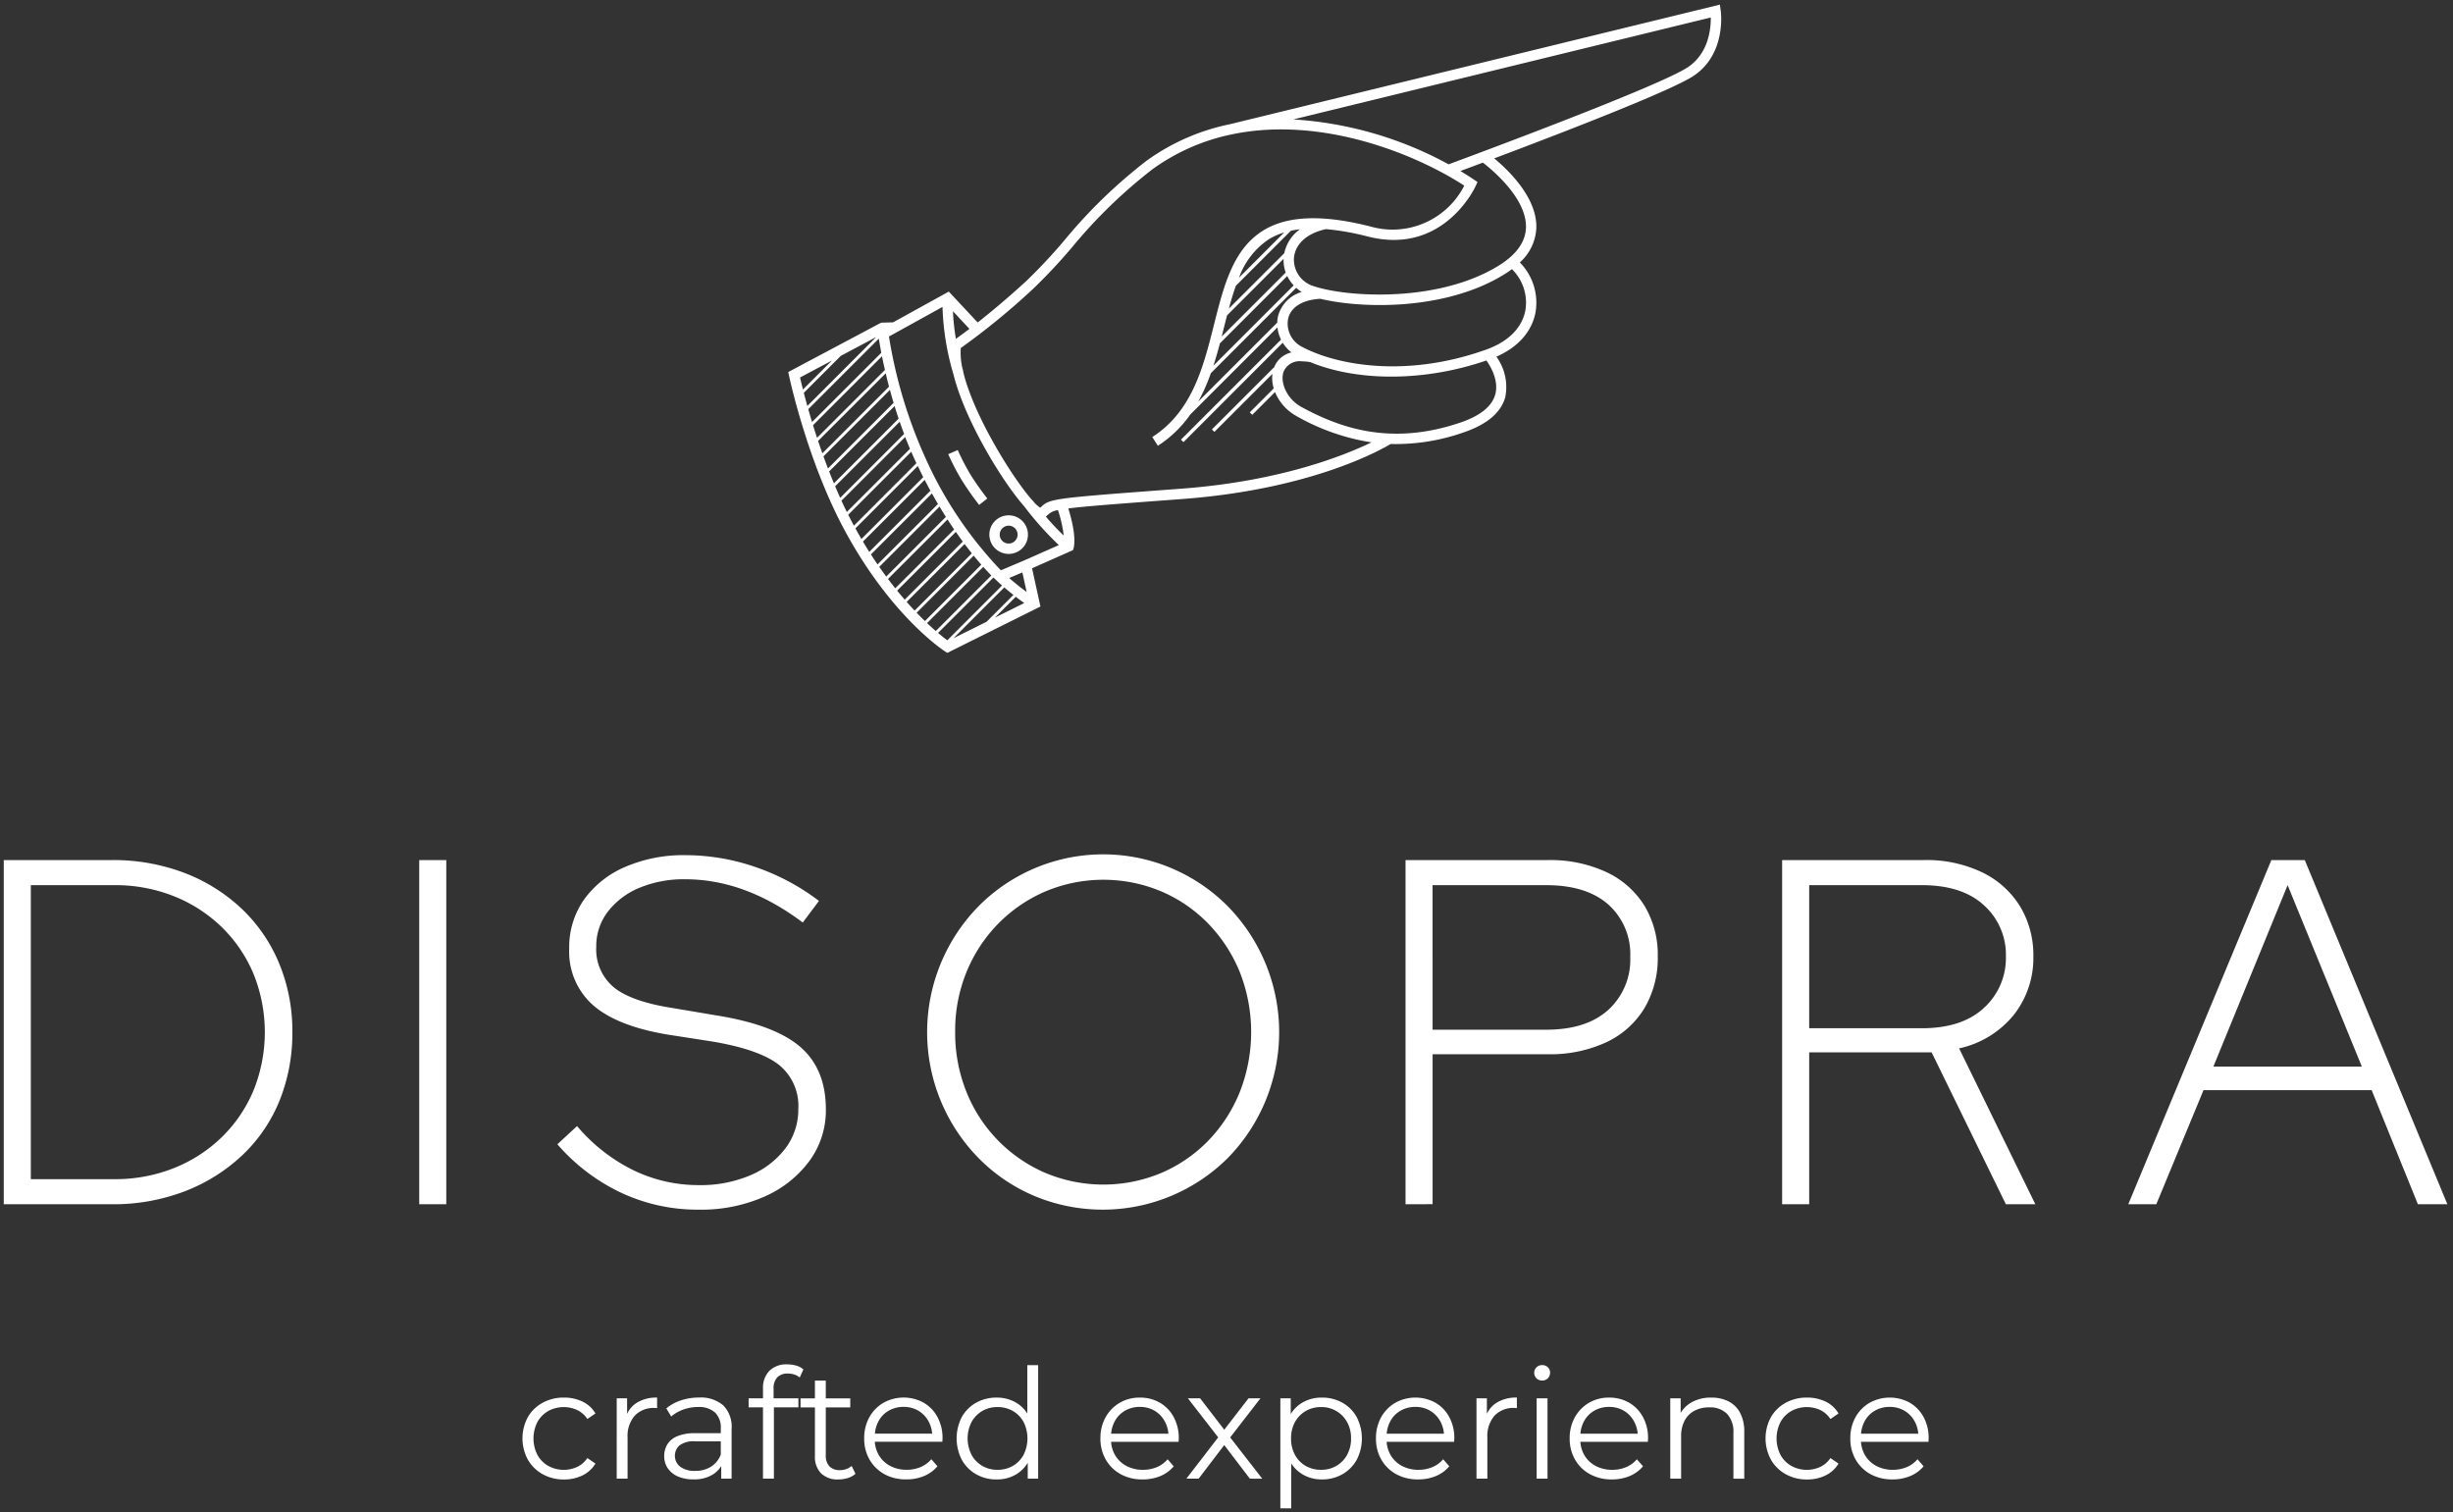 <svg xmlns="http://www.w3.org/2000/svg" width="326.248" height="201.115" viewBox="0 0 326.248 201.115">
  <rect x="0" y="0" width="326.248" height="201.115" fill="#333333" stroke="none"/>
  <path id="Logo_DISOPRA_Rooftop_Bar_Firenze" data-name="Logo DISOPRA Rooftop Bar Firenze" d="M169.786,200V185.366h1.383v2.092a4.427,4.427,0,0,1,1.61-1.562,5.05,5.05,0,0,1,2.522-.631,5.489,5.489,0,0,1,2.738.682,4.929,4.929,0,0,1,1.9,1.913,6.2,6.2,0,0,1,0,5.688,5.008,5.008,0,0,1-1.9,1.913,5.425,5.425,0,0,1-2.738.691,4.948,4.948,0,0,1-2.5-.641,4.539,4.539,0,0,1-1.568-1.494V200Zm3.368-12.943a3.793,3.793,0,0,0-1.424,1.464,4.424,4.424,0,0,0-.518,2.178,4.481,4.481,0,0,0,.518,2.188,3.718,3.718,0,0,0,1.424,1.465,4.039,4.039,0,0,0,2.046.518,3.986,3.986,0,0,0,2.035-.518,3.821,3.821,0,0,0,1.425-1.465,4.411,4.411,0,0,0,.529-2.188,4.355,4.355,0,0,0-.529-2.178,3.853,3.853,0,0,0-3.46-1.993A3.978,3.978,0,0,0,173.154,187.056Zm75.123,8.394a5.111,5.111,0,0,1-1.974-1.934,5.506,5.506,0,0,1-.711-2.818,5.666,5.666,0,0,1,.68-2.808,5.077,5.077,0,0,1,1.872-1.924,5.524,5.524,0,0,1,5.353-.02,4.864,4.864,0,0,1,1.841,1.913,5.835,5.835,0,0,1,.672,2.839,2.036,2.036,0,0,1-.011.213c-.007.076-.009.153-.009.234h-8.982a4.078,4.078,0,0,0,.525,1.761,3.783,3.783,0,0,0,1.506,1.445,4.6,4.6,0,0,0,2.209.518,4.741,4.741,0,0,0,1.822-.346,3.753,3.753,0,0,0,1.453-1.058l.815.936a4.593,4.593,0,0,1-1.781,1.3,6.019,6.019,0,0,1-2.35.447A5.933,5.933,0,0,1,248.277,195.45Zm6.353-5.382a4.06,4.06,0,0,0-.481-1.639,3.674,3.674,0,0,0-1.354-1.414,3.771,3.771,0,0,0-1.974-.509,3.843,3.843,0,0,0-1.974.509,3.523,3.523,0,0,0-1.363,1.423,4.241,4.241,0,0,0-.469,1.629Zm-17.637,5.382a5.1,5.1,0,0,1-1.962-1.934,5.942,5.942,0,0,1,0-5.647,5.053,5.053,0,0,1,1.962-1.912,5.774,5.774,0,0,1,2.838-.692,5.608,5.608,0,0,1,2.463.529,3.978,3.978,0,0,1,1.73,1.587l-1.078.734a3.383,3.383,0,0,0-1.363-1.2,4.3,4.3,0,0,0-3.826.132,3.769,3.769,0,0,0-1.444,1.455,4.833,4.833,0,0,0,0,4.4,3.779,3.779,0,0,0,1.444,1.456,4.3,4.3,0,0,0,3.826.132,3.439,3.439,0,0,0,1.363-1.18l1.078.732a4.081,4.081,0,0,1-1.73,1.577,5.519,5.519,0,0,1-2.463.538A5.7,5.7,0,0,1,236.993,195.45Zm-26.037,0a5.065,5.065,0,0,1-1.974-1.934,5.508,5.508,0,0,1-.714-2.818,5.646,5.646,0,0,1,.683-2.808,5.035,5.035,0,0,1,1.872-1.924,5.162,5.162,0,0,1,2.677-.7,5.224,5.224,0,0,1,2.677.682,4.878,4.878,0,0,1,1.841,1.913,5.835,5.835,0,0,1,.672,2.839c0,.068-.006.139-.011.213a2.034,2.034,0,0,0-.012.234h-8.98a4.037,4.037,0,0,0,.525,1.761,3.771,3.771,0,0,0,1.506,1.445,4.594,4.594,0,0,0,2.206.518,4.739,4.739,0,0,0,1.823-.346,3.788,3.788,0,0,0,1.455-1.058l.815.936a4.607,4.607,0,0,1-1.781,1.3,6.04,6.04,0,0,1-2.35.447A5.914,5.914,0,0,1,210.956,195.45Zm6.353-5.382a4.058,4.058,0,0,0-.484-1.639,3.674,3.674,0,0,0-1.351-1.414,3.788,3.788,0,0,0-1.974-.509,3.861,3.861,0,0,0-1.977.509,3.562,3.562,0,0,0-1.363,1.423,4.226,4.226,0,0,0-.467,1.629Zm-32.119,5.382a5.109,5.109,0,0,1-1.973-1.934,5.506,5.506,0,0,1-.711-2.818,5.676,5.676,0,0,1,.679-2.808,5.072,5.072,0,0,1,1.873-1.924,5.522,5.522,0,0,1,5.352-.02,4.86,4.86,0,0,1,1.842,1.913,5.835,5.835,0,0,1,.672,2.839,2.04,2.04,0,0,1-.012.213c-.006.076-.008.153-.008.234h-8.982a4.064,4.064,0,0,0,.525,1.761,3.783,3.783,0,0,0,1.506,1.445,4.6,4.6,0,0,0,2.209.518,4.741,4.741,0,0,0,1.822-.346,3.767,3.767,0,0,0,1.453-1.058l.815.936a4.593,4.593,0,0,1-1.781,1.3,6.024,6.024,0,0,1-2.351.447A5.935,5.935,0,0,1,185.189,195.45Zm6.354-5.382a4.049,4.049,0,0,0-.482-1.639,3.667,3.667,0,0,0-1.354-1.414,3.767,3.767,0,0,0-1.973-.509,3.84,3.84,0,0,0-1.974.509,3.517,3.517,0,0,0-1.363,1.423,4.241,4.241,0,0,0-.469,1.629Zm-43,5.382a5.078,5.078,0,0,1-1.974-1.934,5.517,5.517,0,0,1-.714-2.818,5.647,5.647,0,0,1,.682-2.808,5.044,5.044,0,0,1,1.873-1.924,5.161,5.161,0,0,1,2.676-.7,5.224,5.224,0,0,1,2.677.682,4.878,4.878,0,0,1,1.841,1.913,5.835,5.835,0,0,1,.672,2.839c0,.068,0,.139-.011.213a2.027,2.027,0,0,0-.012.234h-8.979a4.041,4.041,0,0,0,.526,1.761,3.758,3.758,0,0,0,1.506,1.445,4.59,4.59,0,0,0,2.205.518,4.735,4.735,0,0,0,1.823-.346,3.791,3.791,0,0,0,1.456-1.058l.814.936a4.6,4.6,0,0,1-1.78,1.3,6.045,6.045,0,0,1-2.351.447A5.917,5.917,0,0,1,148.54,195.45Zm6.353-5.382a4.069,4.069,0,0,0-.483-1.639,3.676,3.676,0,0,0-1.352-1.414,3.786,3.786,0,0,0-1.974-.509,3.864,3.864,0,0,0-1.976.509,3.568,3.568,0,0,0-1.363,1.423,4.226,4.226,0,0,0-.467,1.629Zm-25.574,5.393a4.983,4.983,0,0,1-1.9-1.923,6.2,6.2,0,0,1,0-5.689,4.943,4.943,0,0,1,1.9-1.9,5.474,5.474,0,0,1,2.738-.682,4.993,4.993,0,0,1,2.51.631,4.489,4.489,0,0,1,1.56,1.487V180.95h1.444v15.1h-1.385v-2.114a4.5,4.5,0,0,1-1.6,1.574,4.961,4.961,0,0,1-2.532.642A5.42,5.42,0,0,1,129.319,195.46Zm.823-8.415a3.816,3.816,0,0,0-1.424,1.455,4.813,4.813,0,0,0,0,4.386,3.8,3.8,0,0,0,1.424,1.464,3.938,3.938,0,0,0,2.015.519,4.046,4.046,0,0,0,2.047-.519,3.717,3.717,0,0,0,1.422-1.464,4.886,4.886,0,0,0,0-4.386,3.73,3.73,0,0,0-1.422-1.455,4.047,4.047,0,0,0-2.047-.52A3.939,3.939,0,0,0,130.141,187.045Zm-13.023,8.4a5.118,5.118,0,0,1-1.974-1.934,5.506,5.506,0,0,1-.711-2.818,5.666,5.666,0,0,1,.68-2.808,5.077,5.077,0,0,1,1.872-1.924,5.524,5.524,0,0,1,5.353-.02,4.864,4.864,0,0,1,1.841,1.913,5.835,5.835,0,0,1,.672,2.839,2.028,2.028,0,0,1-.011.213c-.007.076-.009.153-.009.234H115.85a4.068,4.068,0,0,0,.526,1.761,3.774,3.774,0,0,0,1.505,1.445,4.6,4.6,0,0,0,2.209.518,4.741,4.741,0,0,0,1.822-.346,3.752,3.752,0,0,0,1.453-1.058l.815.936a4.586,4.586,0,0,1-1.781,1.3,6.019,6.019,0,0,1-2.35.447A5.933,5.933,0,0,1,117.118,195.45Zm6.353-5.382a4.061,4.061,0,0,0-.481-1.639,3.674,3.674,0,0,0-1.354-1.414,3.771,3.771,0,0,0-1.974-.509,3.843,3.843,0,0,0-1.974.509,3.523,3.523,0,0,0-1.363,1.423,4.241,4.241,0,0,0-.469,1.629ZM108.7,195.339a3.112,3.112,0,0,1-.815-2.3v-6.471h-1.915v-1.2h1.915v-2.36h1.444v2.36h3.256v1.2h-3.256v6.39a2.022,2.022,0,0,0,.479,1.444,1.79,1.79,0,0,0,1.375.509,2.335,2.335,0,0,0,1.587-.549l.506,1.038a2.643,2.643,0,0,1-1.028.57,4.164,4.164,0,0,1-1.231.183A3.131,3.131,0,0,1,108.7,195.339Zm-19.042.416a3.067,3.067,0,0,1-1.351-1.1,2.833,2.833,0,0,1-.467-1.617,2.974,2.974,0,0,1,.394-1.516,2.8,2.8,0,0,1,1.3-1.1,5.881,5.881,0,0,1,2.433-.418h3.4v-.651a2.767,2.767,0,0,0-.765-2.1,3.158,3.158,0,0,0-2.27-.734,5.646,5.646,0,0,0-1.974.347,5.015,5.015,0,0,0-1.587.916l-.652-1.079a5.794,5.794,0,0,1,1.954-1.068,7.616,7.616,0,0,1,2.4-.377,4.594,4.594,0,0,1,3.2,1.027,4.022,4.022,0,0,1,1.131,3.123v6.635H95.424v-1.675a3.456,3.456,0,0,1-1.148,1.145,4.686,4.686,0,0,1-2.532.631A5.051,5.051,0,0,1,89.654,195.754Zm.2-4.12a1.861,1.861,0,0,0,.113,2.829,3.21,3.21,0,0,0,2,.549,3.854,3.854,0,0,0,2.1-.56,3.222,3.222,0,0,0,1.294-1.618v-1.75H92.007A3.2,3.2,0,0,0,89.859,191.634ZM71.664,195.45a5.1,5.1,0,0,1-1.961-1.934,5.942,5.942,0,0,1,0-5.647,5.057,5.057,0,0,1,1.961-1.912,5.777,5.777,0,0,1,2.839-.692,5.611,5.611,0,0,1,2.463.529,3.984,3.984,0,0,1,1.73,1.587l-1.078.734a3.39,3.39,0,0,0-1.363-1.2,4.3,4.3,0,0,0-3.826.132,3.763,3.763,0,0,0-1.444,1.455,4.825,4.825,0,0,0,0,4.4,3.772,3.772,0,0,0,1.444,1.456,4.3,4.3,0,0,0,3.826.132,3.445,3.445,0,0,0,1.363-1.18l1.078.732a4.087,4.087,0,0,1-1.73,1.577,5.522,5.522,0,0,1-2.463.538A5.7,5.7,0,0,1,71.664,195.45Zm158.379.6v-6.065a3.508,3.508,0,0,0-.845-2.554,3.157,3.157,0,0,0-2.371-.865,4.091,4.091,0,0,0-1.982.458,3.136,3.136,0,0,0-1.3,1.323,4.407,4.407,0,0,0-.457,2.086v5.617h-1.444V185.367h1.383v1.944a3.908,3.908,0,0,1,1.4-1.384,5.15,5.15,0,0,1,2.665-.661,5.01,5.01,0,0,1,2.29.5,3.576,3.576,0,0,1,1.545,1.516,5.27,5.27,0,0,1,.559,2.564v6.208Zm-26.17,0V185.366h1.445V196.05Zm-8,0V185.366h1.383v2.06a3.465,3.465,0,0,1,1.363-1.52,4.977,4.977,0,0,1,2.626-.642v1.4a1.262,1.262,0,0,1-.163-.01,1.163,1.163,0,0,0-.163-.011,3.44,3.44,0,0,0-2.648,1.028,4.137,4.137,0,0,0-.954,2.919v5.455Zm-30.141,0-3.407-4.47-3.408,4.47h-1.63l4.233-5.492-4.028-5.192h1.626l3.209,4.172,3.224-4.172h1.587l-4.025,5.2,4.269,5.488Zm-64.756,0v-9.483H99.068v-1.2h1.911v-1.343a3.2,3.2,0,0,1,.834-2.3,3.161,3.161,0,0,1,2.4-.875,4.291,4.291,0,0,1,1.181.163,2.4,2.4,0,0,1,.957.509l-.49,1.079a2.027,2.027,0,0,0-.711-.4,2.8,2.8,0,0,0-.876-.131,1.861,1.861,0,0,0-1.4.508,2.1,2.1,0,0,0-.487,1.506v1.281h3.3v1.2h-3.258v9.483Zm-19.453,0V185.366h1.383v2.062a3.467,3.467,0,0,1,1.363-1.521,4.982,4.982,0,0,1,2.626-.642v1.4a1.273,1.273,0,0,1-.163-.01,1.149,1.149,0,0,0-.162-.011,3.438,3.438,0,0,0-2.648,1.028,4.132,4.132,0,0,0-.954,2.919v5.455ZM203.851,182.7a1.007,1.007,0,0,1-.3-.733.972.972,0,0,1,.3-.722,1.047,1.047,0,0,1,.753-.3,1.058,1.058,0,0,1,.754.285.928.928,0,0,1,.3.712,1.045,1.045,0,0,1-.293.754,1.019,1.019,0,0,1-.765.3A1.031,1.031,0,0,1,203.851,182.7Zm-66.723-24.228a22.937,22.937,0,0,1-7.455-5.035,23.923,23.923,0,0,1,0-33.547,23.345,23.345,0,0,1,33.09,0,23.926,23.926,0,0,1,0,33.547,23.585,23.585,0,0,1-25.635,5.035Zm1.373-40.51a19.656,19.656,0,0,0-6.278,4.315,19.9,19.9,0,0,0-4.186,6.409,20.6,20.6,0,0,0-1.5,7.913,21.009,21.009,0,0,0,1.5,8.009A19.628,19.628,0,0,0,138.5,155.367a19.926,19.926,0,0,0,15.5,0,19.265,19.265,0,0,0,6.244-4.316,20.106,20.106,0,0,0,4.154-6.442,21.818,21.818,0,0,0,0-15.922,20.191,20.191,0,0,0-4.154-6.409A19.247,19.247,0,0,0,154,117.963a19.9,19.9,0,0,0-15.5,0ZM82.1,158.015a25.691,25.691,0,0,1-8.469-6.441l2.617-2.42a23.228,23.228,0,0,0,7.454,5.853,19.839,19.839,0,0,0,8.763,2,16.831,16.831,0,0,0,6.834-1.309,11.375,11.375,0,0,0,4.676-3.6,8.548,8.548,0,0,0,1.7-5.232,7,7,0,0,0-2.615-5.885q-2.616-2.027-8.828-3.074l-5.886-.915q-6.737-1.111-9.94-3.892a9.474,9.474,0,0,1-3.2-7.552,11,11,0,0,1,1.962-6.508,13.033,13.033,0,0,1,5.46-4.347,19.544,19.544,0,0,1,8.076-1.57,28.628,28.628,0,0,1,9.155,1.537,30.09,30.09,0,0,1,8.565,4.545l-2.157,2.877q-7.653-5.754-15.629-5.754a15.3,15.3,0,0,0-6.114,1.144,10.188,10.188,0,0,0-4.185,3.172,7.479,7.479,0,0,0-1.537,4.643,6.568,6.568,0,0,0,2.354,5.427q2.354,1.9,7.848,2.747l5.82.98q7.716,1.243,11.116,4.185t3.4,8.306a11.361,11.361,0,0,1-2.191,6.865,14.848,14.848,0,0,1-5.985,4.742,20.888,20.888,0,0,1-8.762,1.732A23.938,23.938,0,0,1,82.1,158.015Zm238.979,1.537L314.93,144.38H292.565l-6.277,15.172H282.56l19.03-45.775h4.446L325,159.552Zm-27.2-18.309h19.746l-9.873-24.131ZM55.257,159.552V113.777h3.6v45.775Zm211.023,0-9.875-20.206H240.122v20.206h-3.6V113.776h18.833a17.093,17.093,0,0,1,7.848,1.668,12.072,12.072,0,0,1,5,4.544,12.568,12.568,0,0,1,1.733,6.605,12.209,12.209,0,0,1-2.583,7.748,12.868,12.868,0,0,1-7.292,4.48l10.137,20.73Zm-26.158-23.41H255.1q5.361,0,8.273-2.715a8.952,8.952,0,0,0,2.91-6.833,8.847,8.847,0,0,0-2.91-6.8q-2.909-2.683-8.273-2.682H240.122Zm-53.687,23.41V113.776h18.9a17.736,17.736,0,0,1,7.815,1.6,11.828,11.828,0,0,1,5.067,4.48,12.621,12.621,0,0,1,1.766,6.736,13.087,13.087,0,0,1-1.766,6.866A11.682,11.682,0,0,1,213.15,138a17.722,17.722,0,0,1-7.815,1.6h-15.3v19.944Zm3.6-23.215h15.106q5.36,0,8.272-2.648a9.048,9.048,0,0,0,2.91-7.03,8.852,8.852,0,0,0-2.91-6.965q-2.912-2.581-8.272-2.582H190.033ZM0,159.551V113.776H14.321a26.54,26.54,0,0,1,9.776,1.733,23,23,0,0,1,7.618,4.807,21.161,21.161,0,0,1,4.936,7.258,23.516,23.516,0,0,1,1.733,9.089,23.949,23.949,0,0,1-1.7,9.091,20.591,20.591,0,0,1-4.937,7.259,23.381,23.381,0,0,1-7.651,4.806,26.54,26.54,0,0,1-9.776,1.733Zm3.6-3.336H14.713a21.048,21.048,0,0,0,7.914-1.471A19.373,19.373,0,0,0,29,150.626a18.822,18.822,0,0,0,4.217-6.214,20.722,20.722,0,0,0,0-15.5A18.838,18.838,0,0,0,29,122.7a19.407,19.407,0,0,0-6.376-4.119,21.067,21.067,0,0,0-7.914-1.471H3.6ZM125.16,86.005c-.289-.188-7.147-4.731-13.232-15.922-5.063-9.311-7.46-20.6-7.484-20.712l-.105-.506L116.693,42.3l1.591-.044,7.406-4.091,3.84,4.11c1.647-1.295,3.839-3.11,6.4-5.451a72.377,72.377,0,0,0,5.08-5.412,67.919,67.919,0,0,1,10.944-10.619A28.714,28.714,0,0,1,163.1,15.9L228.243,0l.108.752c.033.234.768,5.755-3.558,8.692-2.926,1.985-18.011,7.789-26.562,11.005,1.932,1.6,5.721,5.265,5.6,9.255a6.55,6.55,0,0,1-2.193,4.585,7.632,7.632,0,0,1,2.093,6.6c-.472,2.581-2.309,4.663-5.213,5.932a6.874,6.874,0,0,1,1.185,5.373c-.559,2.059-2.422,3.64-5.537,4.7a27.287,27.287,0,0,1-9.712,1.544c-1.51.905-10.767,6.056-27.741,7.319-8.678.645-12.921.967-15.129,1.251,1.125,3.6.763,5.068.715,5.236l-.09.308-5.447,2.415,1.117,5.087L125.49,86.22Zm-.9-2.44c.529.447.944.77,1.228.979l7.284-7.283c-.436-.387-.711-.652-.777-.717-.047-.044-.173-.16-.367-.348Zm2.06.7,4.4-2.189,3.565-3.565c-.471-.369-.877-.706-1.213-1ZM122.8,82.257c.422.4.809.749,1.158,1.052l7.389-7.389c-.282-.284-.641-.659-1.07-1.139Zm-1.387-1.378c.385.4.754.77,1.1,1.106l7.5-7.5c-.313-.355-.646-.748-1.014-1.2Zm10.41.652,3.905-1.943c-.409-.286-.781-.563-1.131-.831Zm-11.735-2.092c.362.411.713.793,1.054,1.154l7.613-7.614c-.308-.383-.629-.8-.965-1.242Zm-1.269-1.5c.343.42.679.823,1.008,1.2l7.724-7.725c-.3-.4-.607-.836-.92-1.288Zm14.9-1.68c.536.472,1.334,1.137,2.327,1.861l-.572-2.6Zm-16.113.127q.488.648.965,1.243L126.4,69.8q-.432-.632-.88-1.327Zm-1.161-1.606q.464.666.923,1.287l7.936-7.937q-.418-.656-.843-1.368Zm1.288-30.637A63.267,63.267,0,0,0,122.6,60.339a52.922,52.922,0,0,0,10.012,14.894l3.084-1.3,4.63-2.051a42.607,42.607,0,0,1-4.567-5.1l.007,0c-2.975-3.345-7.993-11.606-9.461-17.628h0a34.861,34.861,0,0,1-1.452-8.948Zm-2.4,28.981c.293.456.586.9.879,1.329l8.037-8.036c-.267-.453-.535-.923-.8-1.407Zm-1.058-1.708c.278.468.557.931.837,1.372l8.134-8.133c-.255-.466-.51-.952-.764-1.446Zm-1.007-1.758c.265.481.531.955.8,1.412l8.222-8.224c-.242-.478-.484-.979-.725-1.483Zm25.56-1.77c-.07.064-.145.134-.227.207a31.833,31.833,0,0,0,2.372,2.514,16.615,16.615,0,0,0-.765-3.38A2.445,2.445,0,0,0,138.832,67.89Zm-26.514-.041q.367.733.756,1.453l8.312-8.312c-.011-.022-.021-.043-.032-.066-.229-.486-.445-.971-.653-1.457Zm-.9-1.869c.229.5.467,1,.712,1.5l8.4-8.4q-.334-.79-.637-1.573Zm25.627.221a3.96,3.96,0,0,0,.815.709c.01-.01.019-.019.03-.028,1.292-1.2,1.292-1.2,18.718-2.5,13.13-.977,21.668-4.4,25.3-6.162a29.155,29.155,0,0,1-9.933-3.472,6.471,6.471,0,0,1-2.893-3.218l-3.029,3.03-.331-.331,3.188-3.188a4.615,4.615,0,0,1-.172-1.932l-7.722,7.721-.331-.33,8.207-8.207.034.035a3.283,3.283,0,0,1,2.335-2.072,4.92,4.92,0,0,1-1.151-1.285L156.9,58.189l-.331-.331,13.309-13.307a4.79,4.79,0,0,1-.48-1.625l-11.6,11.6a15.338,15.338,0,0,1-4.3,4.144l-.745-1.16c5.3-3.4,6.781-9.277,8.211-14.961,1.311-5.208,2.549-10.127,6.668-12.584,3.2-1.908,7.822-2.058,14.132-.457a10.7,10.7,0,0,0,12.483-5.435c-6.411-4.162-18.856-9.268-30.747-6.853l-.2.05v-.008a27.392,27.392,0,0,0-10.54,4.646,66.965,66.965,0,0,0-10.718,10.415,73.74,73.74,0,0,1-5.185,5.519,95.244,95.244,0,0,1-9.576,7.832,9.464,9.464,0,0,0,.219,2.686c.067.237.11.369.112.378l-.026.008c1.366,5.878,6.657,14.324,9.247,17.22l.021-.016ZM110.575,64.06c.216.512.44,1.026.672,1.538l8.5-8.5q-.311-.819-.587-1.624Zm-.8-1.968q.305.783.635,1.575l8.607-8.607c-.191-.566-.372-1.124-.538-1.67Zm-.756-2.009c.192.529.39,1.065.6,1.608l8.729-8.728c-.176-.59-.338-1.164-.489-1.72Zm-.714-2.052c.178.536.369,1.085.567,1.643l8.868-8.867c-.164-.617-.308-1.205-.44-1.77Zm-.674-2.092c.166.539.346,1.1.536,1.675l9.028-9.028c-.149-.65-.279-1.26-.39-1.819Zm62.583-7.114c-.482,1.384.376,3.606,2.421,4.713,4.875,2.635,11.677,5.249,21.087,2.051,2.65-.9,4.215-2.161,4.648-3.749.5-1.842-.627-3.735-1.178-4.512-8.123,2.8-17.024,2.851-23.441.216a6.748,6.748,0,0,0-1.088-.1A2.307,2.307,0,0,0,170.217,48.824ZM107,53.808q.228.806.5,1.707l9.212-9.214c-.141-.737-.25-1.37-.331-1.876Zm4.335-7.1-4.928,4.927c.134.517.291,1.1.47,1.74l9.17-9.17Zm49.209,2.307a25.375,25.375,0,0,1-1.671,3.775l10.5-10.5a4.279,4.279,0,0,1,.1-.837,4.586,4.586,0,0,1,3.148-3.238,5.375,5.375,0,0,1-.728-.551Zm-54.639.576c.084.361.212.908.388,1.6l3.855-3.855Zm64.917-7.827a3.463,3.463,0,0,0,1.751,3.7c4.756,2.556,14.062,4.2,24.632.4,2.911-1.046,4.748-2.9,5.173-5.222a6.237,6.237,0,0,0-1.792-5.462c-.331.249-.688.491-1.068.725-7.837,4.823-18.964,4.537-24.416,3.218C172.742,39.258,171.187,40.213,170.822,41.764Zm-9.07,3.278c-.261.986-.545,1.982-.866,2.97L171.558,37.34a5.006,5.006,0,0,1-.856-1.249Zm-35.119-.595c.363-.254.977-.7,1.8-1.323l-2.192-2.346A30.108,30.108,0,0,0,126.632,44.447ZM162.7,41.328q-.2.773-.4,1.559c-.105.417-.212.838-.32,1.261l8.518-8.516a4.8,4.8,0,0,1-.281-1.824Zm8.492-11.256-7.32,7.319c-.347.965-.649,1.985-.934,3.038l7.369-7.368a5.261,5.261,0,0,1,2.087-3.183A11.816,11.816,0,0,0,171.192,30.072Zm4.119,7.684c5.067,1.25,16.026,1.569,23.483-3.024,2.371-1.459,3.6-3.165,3.661-5.068.118-3.837-4.38-7.608-5.73-8.651-1.216.456-2.239.836-2.994,1.117.645.384,1.244.764,1.794,1.136l.478.322-.233.527c-.041.093-4.237,9.293-14.344,6.729a34.377,34.377,0,0,0-5.575-.986c-2.555.553-4.144,2.013-4.259,3.915a3.681,3.681,0,0,0,2.636,3.673q.454.152,1.013.293l.069,0Zm-6.969-6.607a10.281,10.281,0,0,0-4.05,5.161L170.3,30.3A8.809,8.809,0,0,0,168.342,31.149Zm3.167-15.882a49.449,49.449,0,0,1,20.657,5.972C195.242,20.1,220.337,10.8,224.019,8.3c2.74-1.859,3.034-5.112,3.013-6.59ZM131.084,70.489a2.567,2.567,0,1,1,2.568,2.567A2.57,2.57,0,0,1,131.084,70.489Zm1.379,0a1.188,1.188,0,1,0,1.189-1.189A1.19,1.19,0,0,0,132.463,70.489Zm-5.094-7.317a31.423,31.423,0,0,1-1.755-3.382l1.264-.55a30.427,30.427,0,0,0,1.667,3.217c.933,1.53,2.252,3.216,2.265,3.233l-1.084.851A40.447,40.447,0,0,1,127.368,63.172Z" transform="translate(0.5 0.616)" fill="#fff" stroke="rgba(0,0,0,0)" stroke-miterlimit="10" stroke-width="1"/>
</svg>
